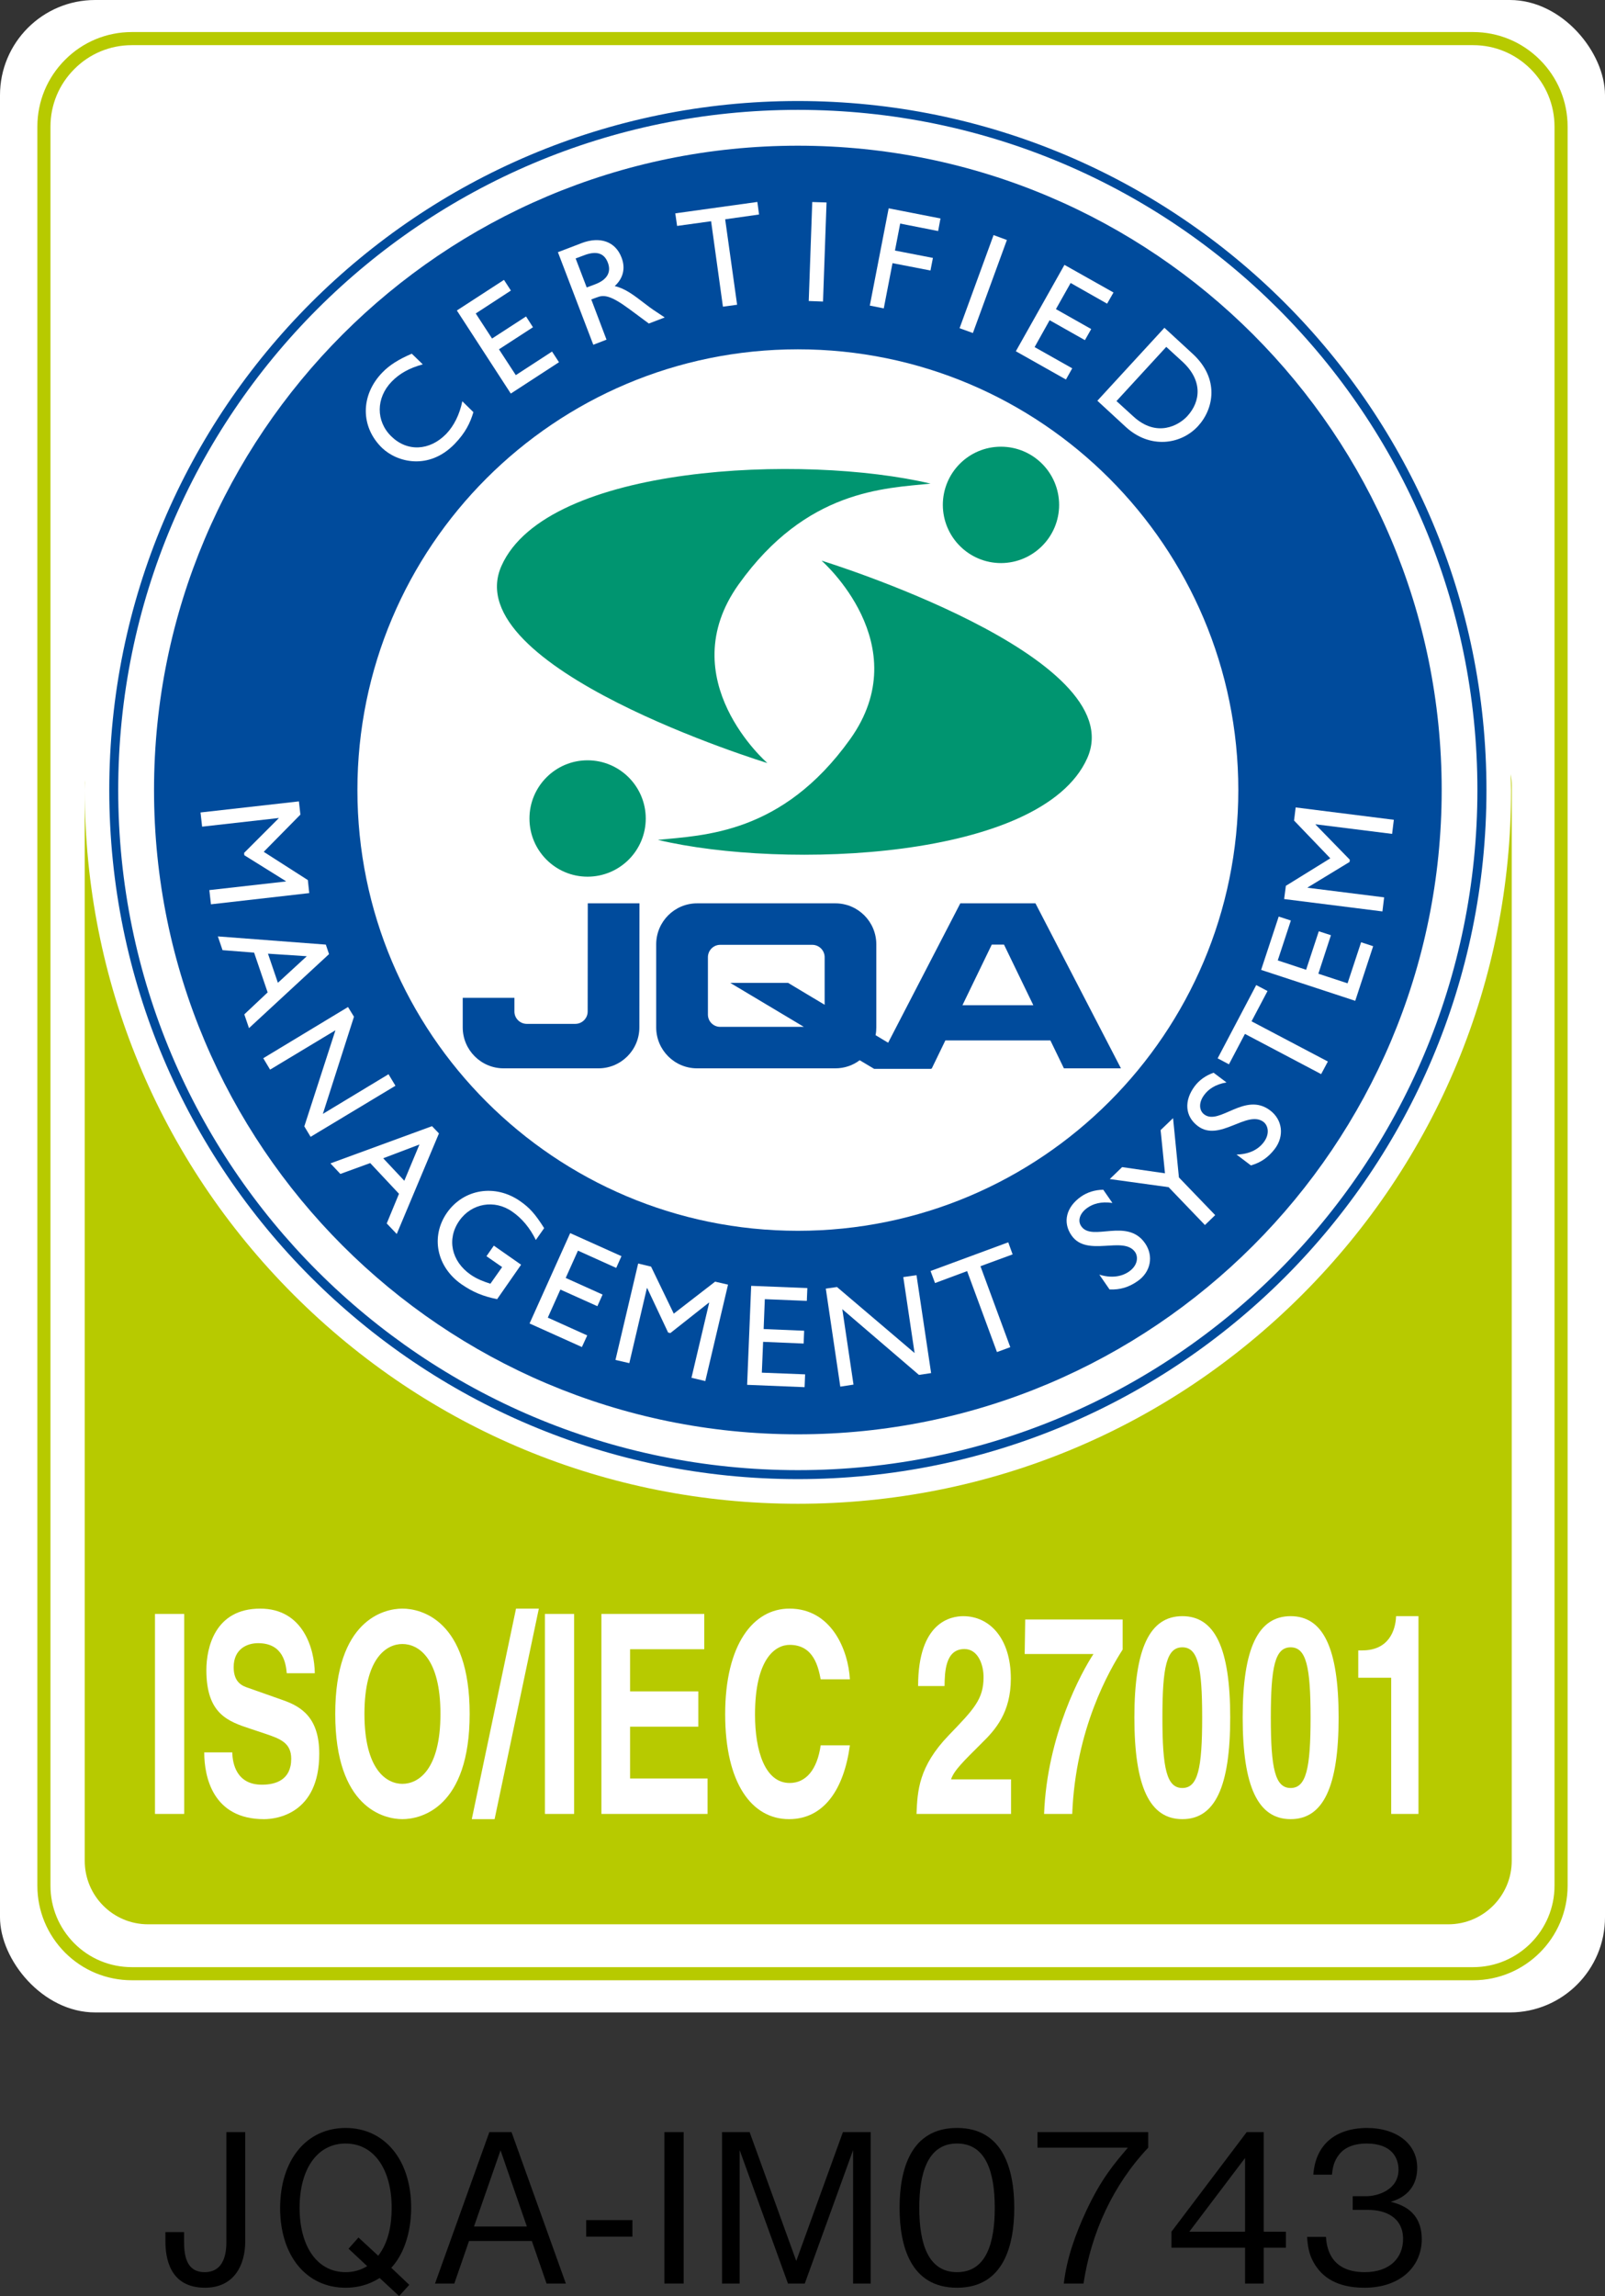 <svg viewBox="0 0 112.486 160.813" xmlns="http://www.w3.org/2000/svg"><rect x="0" y="0" width="112.486" height="160.813" fill="#333333" stroke="none"/><rect fill="#fff" height="140.949" rx="6.667" width="112.486"/><path d="m4.886 136.437c1.158 1.158 2.712 1.8 4.355 1.8h94.003c3.399 0 6.163-2.764 6.163-6.163v-123.199c0-1.651-.642-3.197-1.808-4.363-1.165-1.165-2.712-1.808-4.356-1.808h-94.002c-1.644 0-3.197.643-4.355 1.808-1.165 1.165-1.808 2.712-1.808 4.363v123.199c0 1.644.643 3.19 1.808 4.363z" fill="#fff" stroke="#b7ca00" stroke-width=".918"/><path d="m105.874 54.222c.008.374.03.74.03 1.113 0 13.35-5.207 25.901-14.642 35.344-9.443 9.443-21.994 14.643-35.344 14.643s-25.901-5.2-35.344-14.643c-9.435-9.443-14.635-21.994-14.635-35.344 0-.231.008-.463.015-.695-.015.127-.015.246-.015.373v75.319c0 2.451 1.98 4.445 4.438 4.445h91.127c2.45 0 4.445-1.994 4.445-4.445v-75.318c0-.269-.03-.53-.075-.792z" fill="#b7ca00"/><path d="m55.918 7.075c-26.655 0-48.26 21.605-48.26 48.26s21.605 48.261 48.26 48.261 48.26-21.605 48.26-48.261-21.605-48.26-48.26-48.26zm0 95.893c-26.312 0-47.633-21.328-47.633-47.633s21.321-47.64 47.633-47.64 47.625 21.329 47.625 47.64-21.321 47.633-47.625 47.633z" fill="#004b9c"/><path d="m72.57 63.269h-5.267l-5.058 9.764-.881-.531c.037-.179.052-.359.052-.545v-5.812c0-1.591-1.285-2.876-2.876-2.876h-9.682c-1.584 0-2.869 1.285-2.869 2.876v5.812c0 1.584 1.285 2.869 2.869 2.869h9.682c.643 0 1.24-.209 1.711-.568l1.016.605h4.041l-.052-.037h.052l.949-1.957h7.358l.949 1.957h3.997zm-14.777 7.105-2.555-1.532h-4.056l5.155 3.078h-5.864c-.47 0-.859-.381-.859-.859v-4.019c0-.478.389-.867.859-.867h6.455c.478 0 .867.389.867.867v3.332zm9.66.03 2.054-4.243h.859l2.054 4.243h-4.968z" fill="#004b9c"/><path d="m41.186 70.852c0 .47-.389.859-.867.859h-3.399c-.478 0-.867-.389-.867-.859v-.964h-3.623v2.069c0 1.584 1.285 2.869 2.869 2.869h6.642c1.584 0 2.869-1.285 2.869-2.869l.007-8.688h-3.623l-.007 7.583z" fill="#004b9c"/><path d="m41.178 61.402c2.249 0 4.079-1.823 4.079-4.072s-1.83-4.079-4.079-4.079-4.071 1.83-4.071 4.079 1.823 4.072 4.071 4.072z" fill="#009570"/><path d="m46.109 58.824c3.212-.329 8.696-.388 13.462-7.037 4.766-6.641-1.995-12.521-1.995-12.521s21.83 6.709 18.617 13.851c-3.19 7.105-21.216 7.814-30.084 5.708z" fill="#009570"/><path d="m70.15 31.287c-2.256 0-4.072 1.83-4.072 4.079.008 2.249 1.83 4.072 4.079 4.072 2.249-.008 4.072-1.831 4.072-4.079-.008-2.256-1.831-4.072-4.079-4.072z" fill="#009570"/><path d="m65.219 33.872c-3.213.336-8.696.404-13.447 7.052-4.759 6.657 2.01 12.521 2.01 12.521s-21.837-6.672-18.632-13.821c3.182-7.105 21.201-7.844 30.069-5.752z" fill="#009570"/><path d="m55.918 10.205c-24.922 0-45.123 20.208-45.123 45.13s20.2 45.123 45.123 45.123 45.122-20.201 45.122-45.123-20.208-45.13-45.122-45.13zm0 75.999c-17.048 0-30.869-13.821-30.869-30.869s13.821-30.869 30.869-30.869 30.869 13.821 30.869 30.869-13.821 30.869-30.869 30.869z" fill="#004b9c"/><g fill="#fff"><path d="m14.784 63.336-.112-.994 5.364-.605v-.022l-2.913-1.815-.015-.164 2.428-2.428v-.015l-5.371.605-.112-.993 6.896-.777.104.926-2.57 2.607 3.093 1.98.097.911-6.888.785z"/><path d="m17.451 72.01-.329-.964 1.636-1.539-.949-2.786-2.212-.172-.329-.964 7.568.575.224.665-5.61 5.185zm1.33-5.215.695 2.039 2.025-1.86-2.719-.179z"/><path d="m21.769 79.622-.441-.732 2.181-6.731-4.58 2.757-.478-.799 5.939-3.586.418.68-2.181 6.806 4.602-2.779.485.807-5.947 3.578z"/><path d="m27.806 86.428-.702-.739.859-2.077-2.017-2.152-2.092.762-.695-.739 7.119-2.607.486.508-2.959 7.045zm-.949-5.304 1.479 1.576 1.061-2.54z"/><path d="m34.843 90.993c-.994-.202-1.703-.493-2.503-1.046-1.741-1.217-2.174-3.339-1.016-5.005 1.173-1.673 3.377-2.032 5.117-.822.672.463 1.061.897 1.696 1.898l-.583.829c-.411-.837-.971-1.517-1.659-1.987-1.233-.867-2.847-.59-3.706.642-.889 1.27-.56 2.832.792 3.773.441.306.911.485 1.389.635l.822-1.165-1.098-.762.515-.74 1.912 1.337-1.681 2.413z"/><path d="m43.188 88.804-2.682-1.21-.859 1.912 2.585 1.165-.366.814-2.592-1.165-.882 1.965 2.764 1.247-.374.814-3.668-1.651 2.847-6.328 3.593 1.614-.366.822z"/><path d="m49.433 96.73-.971-.232 1.24-5.252-.023-.008-2.697 2.129-.157-.037-1.464-3.108-.023-.007-1.232 5.259-.971-.224 1.591-6.754.904.217 1.591 3.294 2.899-2.241.904.209-1.592 6.753z"/><path d="m56.545 91.112-2.943-.119-.082 2.092 2.839.119-.037.897-2.839-.12-.09 2.159 3.033.119-.037.897-4.027-.164.284-6.933 3.937.157-.037.896z"/><path d="m65.256 96.17-.852.127-5.371-4.602.785 5.282-.926.142-1.016-6.865.784-.112 5.439 4.624-.792-5.319.926-.135 1.024 6.858z"/><path d="m70.971 87.855-2.256.829 2.091 5.67-.934.343-2.092-5.67-2.249.837-.314-.844 5.446-2.01.306.844z"/><path d="m77.964 84.254c-.807-.12-1.367.067-1.748.336-.531.366-.717.904-.433 1.3.755 1.098 3.213-.628 4.468 1.188.62.897.396 2.017-.523 2.652-.62.433-1.233.613-1.965.583l-.717-1.038c.792.246 1.524.172 2.084-.217.628-.441.643-1.038.426-1.359-.814-1.18-3.377.396-4.46-1.173-.642-.926-.366-1.995.672-2.719.433-.299.964-.471 1.554-.478l.642.926z"/><path d="m81.34 79.152.874-.837.411 4.154 2.54 2.637-.717.695-2.547-2.652-4.124-.568.867-.837 3.003.433-.306-3.026z"/><path d="m85.958 75.812c-.799.135-1.278.493-1.554.867-.388.508-.396 1.076-.007 1.375 1.068.799 2.854-1.614 4.617-.284.874.658 1.009 1.793.336 2.69-.456.597-.979.964-1.681 1.165l-1.008-.762c.829-.015 1.494-.314 1.905-.859.463-.612.291-1.195-.015-1.427-1.151-.859-3.085 1.442-4.602.291-.904-.68-.979-1.778-.217-2.794.321-.426.77-.747 1.322-.941l.904.68z"/><path d="m88.834 69.41-1.12 2.122 5.349 2.816-.471.882-5.341-2.816-1.121 2.129-.792-.418 2.704-5.132.792.418z"/><path d="m90.47 64.472-.919 2.794 1.987.657.889-2.697.851.276-.881 2.697 2.047.672.949-2.876.844.277-1.255 3.825-6.597-2.166 1.233-3.735.852.277z"/><path d="m97.686 57.419-.12.986-5.364-.672v.022l2.398 2.458-.015.157-2.936 1.785-.007.023 5.364.672-.119.986-6.888-.867.12-.926 3.115-1.927-2.54-2.645.112-.919 6.881.866z"/><path d="m29.629 25.52c-.949.262-1.621.635-2.181 1.21-1.106 1.143-1.113 2.772-.023 3.833 1.113 1.091 2.682 1.023 3.848-.172.545-.568.941-1.367 1.128-2.286l.777.762c-.216.732-.553 1.442-1.315 2.226-1.815 1.868-4.042 1.285-5.088.277-1.524-1.479-1.517-3.698.023-5.282.5-.515 1.12-.911 2.062-1.315l.77.747z"/><path d="m35.807 20.35-2.465 1.606 1.143 1.755 2.383-1.546.485.755-2.383 1.546 1.18 1.808 2.54-1.651.486.747-3.377 2.196-3.78-5.819 3.302-2.144.485.747z"/><path d="m40.745 17.033c1.307-.5 2.391-.119 2.816 1.009.291.747.112 1.457-.478 1.995.739.172 1.33.628 2.137 1.248.441.343.687.5 1.367.949l-1.113.426-1.36-1.008c-1.36-1.001-1.808-1.009-2.286-.822l-.389.142 1.068 2.817-.926.358-2.48-6.484 1.644-.628zm.374 3.101.598-.224c1.001-.381 1.091-1.001.874-1.539-.239-.605-.747-.837-1.651-.493l-.597.224.777 2.032z"/><path d="m53.199 15.024-2.376.336.837 5.984-.994.135-.829-5.984-2.383.329-.127-.881 5.752-.799.119.882z"/><path d="m57.681 21.12-1.001-.037.246-6.933 1.001.03z"/><path d="m65.749 16.182-2.66-.523-.366 1.89 2.66.516-.172.881-2.66-.515-.612 3.167-.979-.194 1.322-6.813 3.631.71-.164.882z"/><path d="m68.185 23.324-.934-.336 2.383-6.522.934.343z"/><path d="m77.59 21.269-2.555-1.449-1.031 1.83 2.473 1.397-.441.777-2.473-1.397-1.053 1.883 2.637 1.487-.441.784-3.511-1.979 3.407-6.051 3.437 1.935-.448.785z"/><path d="m81.609 22.958 1.987 1.83c1.883 1.733 1.479 3.847.366 5.058-1.203 1.307-3.377 1.606-5.058.06l-1.995-1.838 4.699-5.11zm-3.361 5.132 1.173 1.068c1.659 1.532 3.212.62 3.788-.008.949-1.031 1.091-2.503-.336-3.817l-1.135-1.038-3.489 3.795z"/><path d="m12.909 127.046h-2.047v-14.007h2.047z"/><path d="m16.279 122.735c.015.777.291 2.264 2.077 2.264.971 0 2.054-.336 2.054-1.815 0-1.098-.739-1.39-1.778-1.741l-1.053-.351c-1.584-.523-3.115-1.031-3.115-4.116 0-1.561.59-4.31 3.773-4.31 3.003 0 3.81 2.809 3.825 4.527h-1.965c-.06-.628-.224-2.107-2.01-2.107-.777 0-1.711.411-1.711 1.681 0 1.091.627 1.322 1.038 1.457l2.391.844c1.338.463 2.57 1.248 2.57 3.765 0 4.214-3.003 4.58-3.87 4.58-3.578 0-4.191-2.944-4.191-4.677h1.965z"/><path d="m25.542 120.038c0-3.922 1.554-4.893 2.66-4.893 1.113 0 2.667.971 2.667 4.893s-1.554 4.901-2.667 4.901c-1.106 0-2.66-.979-2.66-4.901zm-2.047 0c0 6.574 3.414 7.374 4.707 7.374 1.3 0 4.714-.799 4.714-7.374s-3.414-7.373-4.714-7.373c-1.292 0-4.707.799-4.707 7.373z"/><path d="m34.664 127.412h-1.599l3.101-14.747h1.599z"/><path d="m40.237 127.046h-2.047v-14.007h2.047z"/><path d="m49.359 115.511h-5.2v2.951h4.781v2.473h-4.781v3.631h5.431v2.48h-7.441v-14.007h7.209v2.472z"/><path d="m57.517 117.618c-.164-.837-.478-2.413-2.174-2.413-.986 0-2.428.934-2.428 4.893 0 2.518.695 4.781 2.428 4.781 1.135 0 1.927-.919 2.174-2.637h2.047c-.411 3.048-1.8 5.17-4.266 5.17-2.607 0-4.475-2.51-4.475-7.351 0-4.901 1.98-7.396 4.505-7.396 2.936 0 4.124 2.891 4.236 4.953z"/><path d="m64.345 118.089c0-4.505 2.308-4.893 3.167-4.893 1.853 0 3.332 1.561 3.332 4.37 0 2.376-1.083 3.586-2.025 4.505-1.285 1.285-1.95 1.912-2.166 2.555h4.206v2.421h-6.626c.067-1.621.149-3.317 2.256-5.506 1.748-1.815 2.443-2.518 2.443-4.071 0-.919-.411-1.973-1.337-1.973-1.337 0-1.382 1.576-1.397 2.593h-1.853z"/><path d="m78.681 115.534c-.926 1.442-3.302 5.543-3.534 11.512h-1.972c.209-5.544 2.637-9.951 3.459-11.199h-4.819l.037-2.42h6.828v2.107z"/><path d="m81.467 120.292c0-3.571.299-4.915 1.397-4.915 1.091 0 1.39 1.344 1.39 4.915s-.299 4.938-1.39 4.938c-1.098 0-1.397-1.367-1.397-4.938zm-1.964 0c0 4.863 1.076 7.12 3.362 7.12s3.354-2.256 3.354-7.12-1.076-7.097-3.354-7.097-3.362 2.241-3.362 7.097z"/><path d="m89.065 120.292c0-3.571.299-4.915 1.389-4.915s1.397 1.344 1.397 4.915-.306 4.938-1.397 4.938-1.389-1.367-1.389-4.938zm-1.972 0c0 4.863 1.083 7.12 3.362 7.12s3.362-2.256 3.362-7.12-1.083-7.097-3.362-7.097-3.362 2.241-3.362 7.097z"/><path d="m95.191 115.593h.277c1.845 0 2.338-1.367 2.376-2.398h1.569v13.851h-1.912v-9.54h-2.308v-1.912z"/></g><path d="m14.368 160.231c-2.499 0-2.775-2.121-2.775-3.257v-.639h1.307v.594c0 .874.073 2.211 1.44 2.211 1.41 0 1.526-1.412 1.526-2.122v-7.687h1.322v7.628c0 1.774-.843 3.272-2.82 3.272z"/><path d="m27.421 158.834 1.264 1.195-.713.785-1.365-1.266c-.262.161-1.076.684-2.383.684-2.732 0-4.593-2.211-4.593-5.595.015-3.399 1.875-5.596 4.593-5.596 2.688 0 4.593 2.181 4.593 5.596 0 .799-.131 2.831-1.395 4.198zm-3.197-8.704c-2.021 0-3.227 1.83-3.227 4.505 0 2.645 1.191 4.505 3.227 4.505.523 0 1.046-.131 1.511-.422l-1.307-1.221.697-.784 1.382 1.278c.726-.941.943-2.163.943-3.354 0-2.63-1.191-4.505-3.226-4.505z"/><path d="m38.306 159.939-1.031-2.981h-4.404l-1.031 2.981h-1.352l3.808-10.609h1.554l3.808 10.609zm-3.226-9.331-1.86 5.334h3.705z"/><path d="m41.083 156.652v-1.158h3.241v1.158z"/><path d="m46.563 159.939v-10.609h1.351v10.609z"/><path d="m59.788 159.939v-9.346l-3.386 9.346h-1.177l-3.386-9.346v9.346h-1.236v-10.609h1.933l3.27 9.025 3.27-9.025h1.946v10.609z"/><path d="m67.072 160.231c-3.255 0-4.025-2.921-4.025-5.595s.77-5.596 4.025-5.596 4.012 2.951 4.012 5.596c0 2.66-.757 5.595-4.012 5.595zm0-10.101c-2.079 0-2.645 2.122-2.645 4.505 0 2.484.61 4.505 2.645 4.505 2.049 0 2.645-2.032 2.645-4.505 0-2.458-.596-4.505-2.645-4.505z"/><path d="m75.937 159.939h-1.38c.203-1.785.827-3.489 1.584-5.117 1.031-2.193 1.903-3.224 2.906-4.4h-6.335v-1.091h7.76v1.091c-2.471 2.615-3.997 5.958-4.535 9.518z"/><path d="m88.567 157.425v2.514h-1.307v-2.514h-5.16v-1.117l5.276-6.978h1.191v6.978h1.556v1.117zm-1.308-6.279-3.909 5.163h3.909z"/><path d="m95.617 160.231c-1.22 0-2.542-.306-3.341-1.442-.583-.811-.626-1.569-.669-2.122h1.322c.043.553.174 2.473 2.718 2.473 1.787 0 2.687-1.031 2.687-2.323 0-1.543-1.278-2.036-2.411-2.036h-1.118v-.96h.943c.814 0 2.267-.448 2.267-1.86 0-.814-.465-1.83-2.238-1.83-.698 0-1.425.172-1.89.725-.435.523-.493 1.046-.538 1.457h-1.307c.203-2.573 2.122-3.272 3.75-3.272 2.121 0 3.532 1.135 3.532 2.775 0 1.804-1.395 2.253-1.847 2.398.596.161 2.166.553 2.166 2.619 0 1.886-1.468 3.399-4.027 3.399z"/></svg>